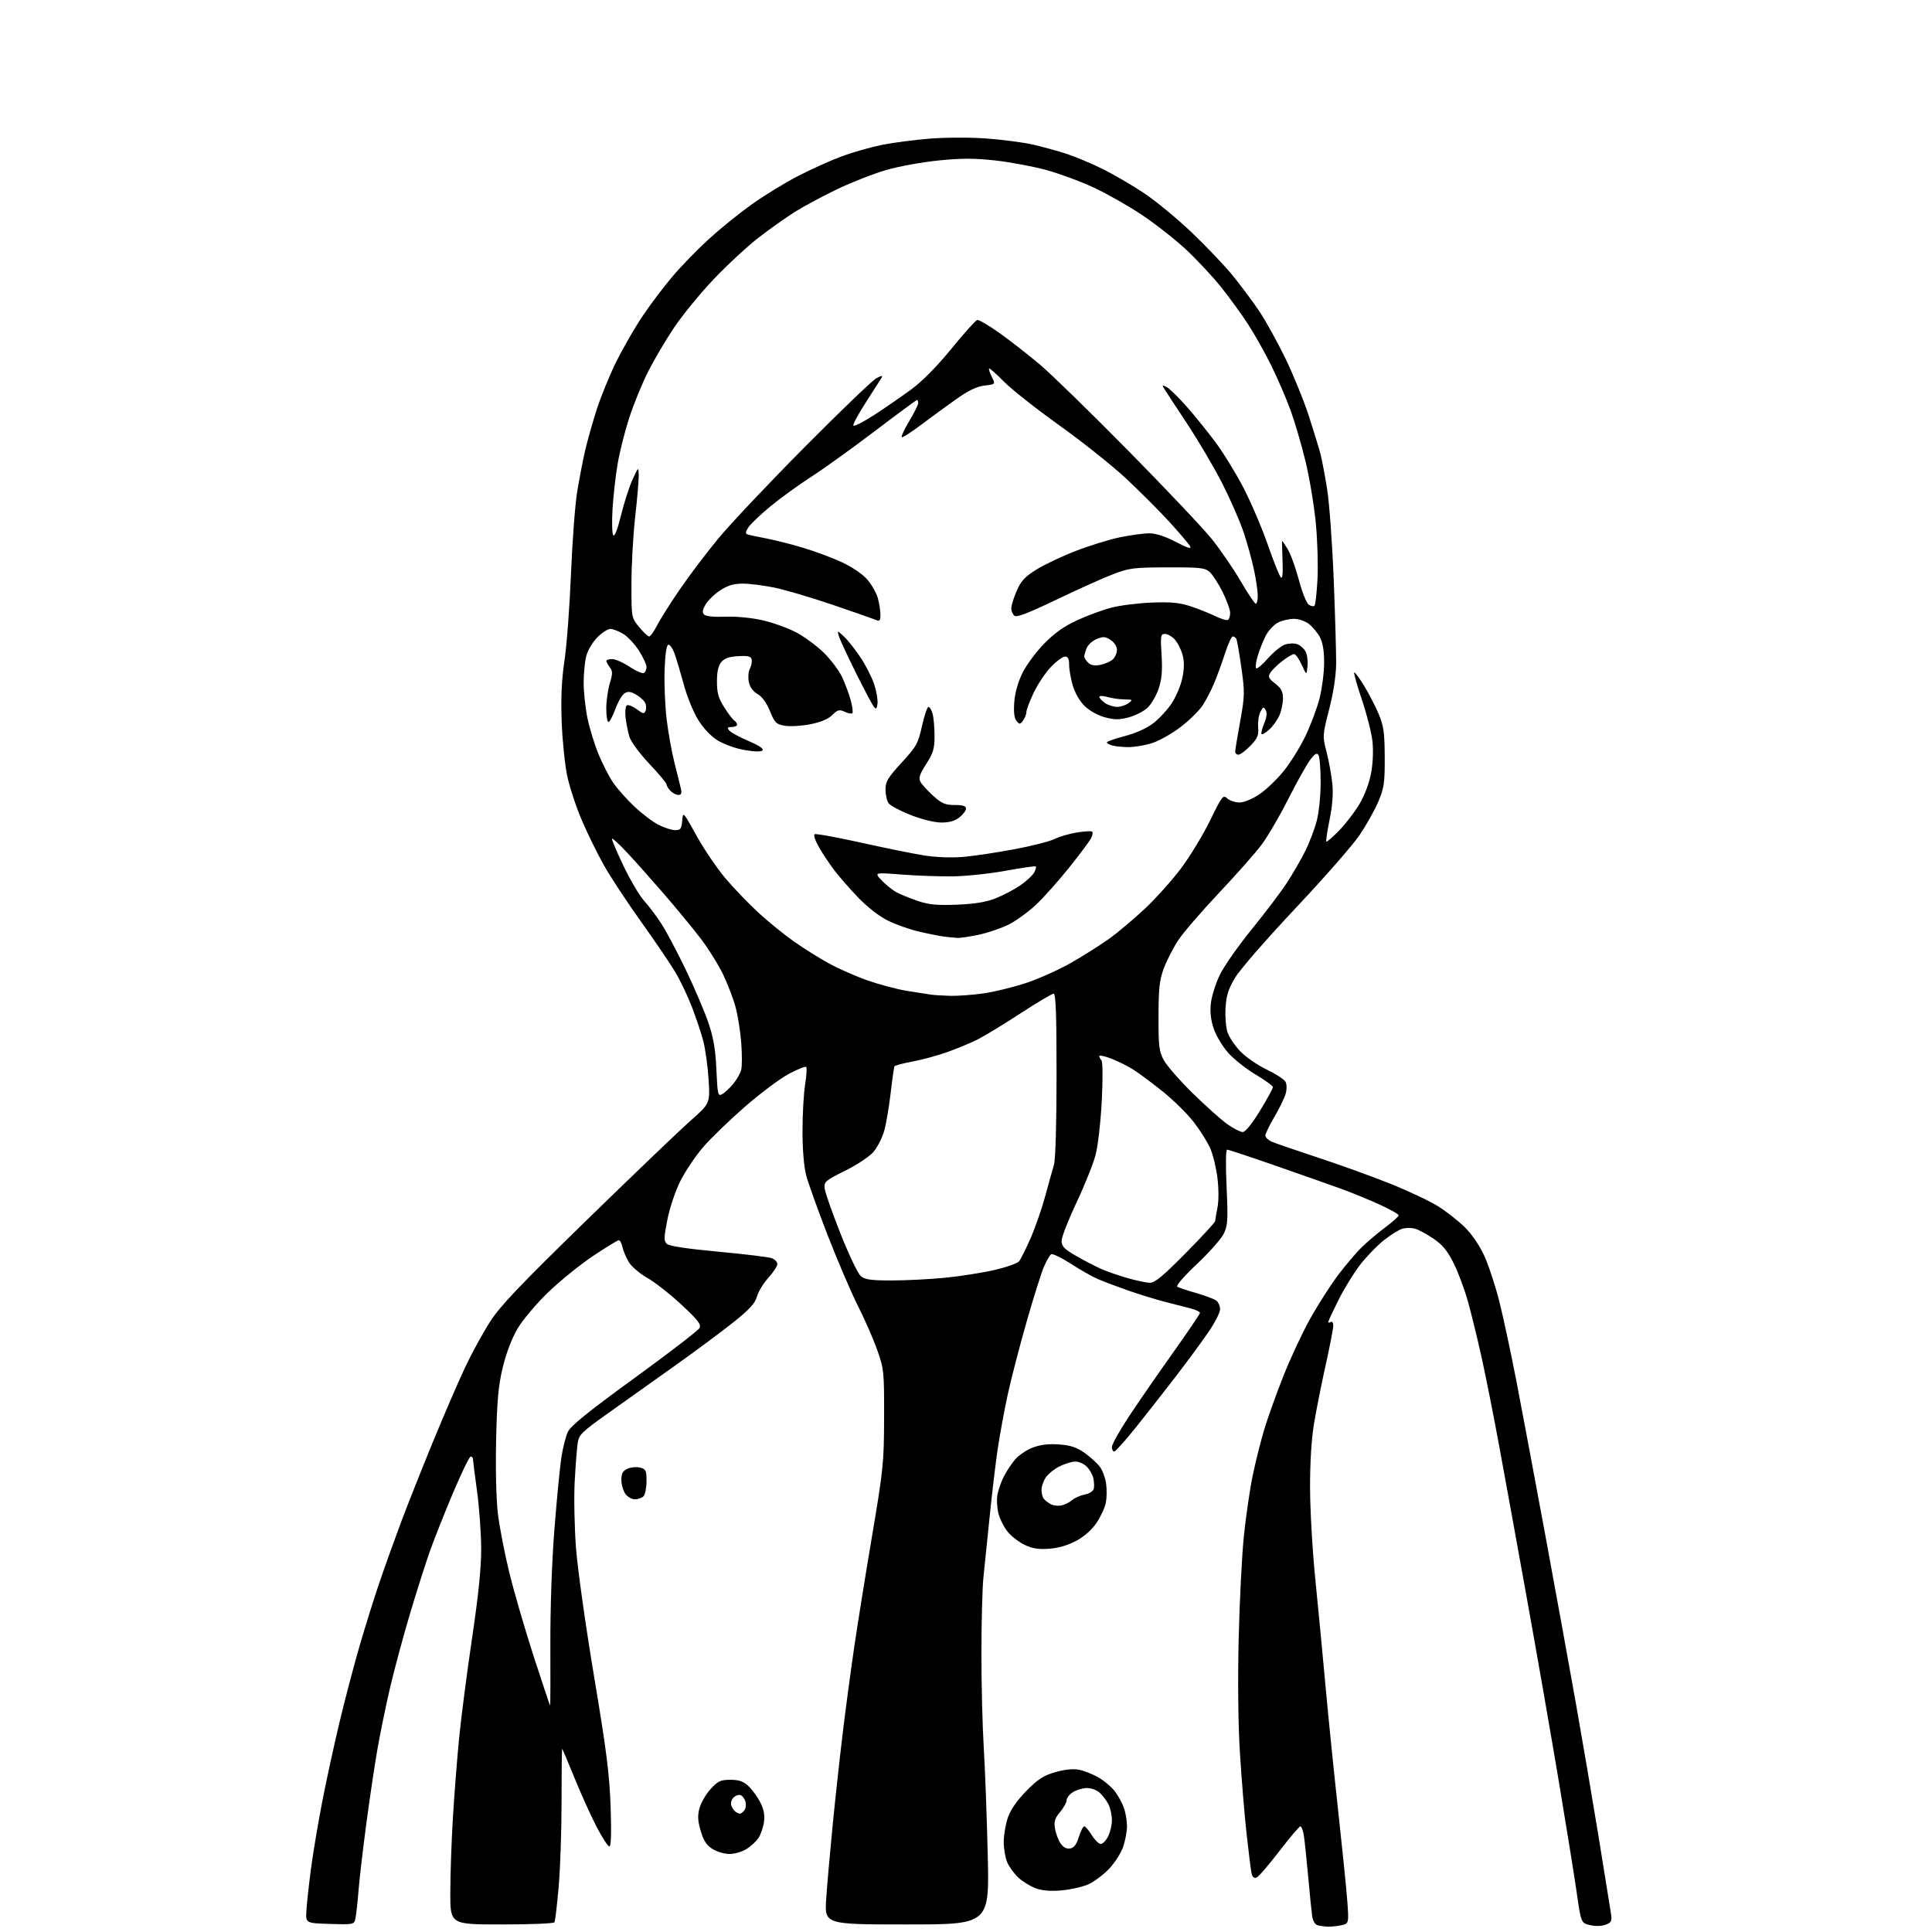 <?xml version="1.0" encoding="UTF-8" standalone="no"?>
<svg 
  version="1.1" 
  xmlns="http://www.w3.org/2000/svg" 
  xmlns:xlink="http://www.w3.org/1999/xlink" 
  xmlns:svg="http://www.w3.org/2000/svg"
  xmlns:rdf="http://www.w3.org/1999/02/22-rdf-syntax-ns#"
  xmlns:cc="http://creativecommons.org/ns#"
  xmlns:dc="http://purl.org/dc/elements/1.1/"
  viewBox="0 0 768 768"
  width="768"
  height="768"
>
<style>svg {background-color: white; }</style>"
<path stroke="none" fill="black" fill-rule="evenodd" d="M527.62,765.88C526.46,765.82 524.73,765.57 523.78,765.32C522.76,765.05 521.88,763.58 521.60,761.68C521.35,759.93 520.64,752.88 520.02,746.00C519.40,739.12 518.63,731.81 518.32,729.75C518.00,727.69 517.38,726.00 516.93,726.00C516.48,726.00 512.70,730.46 508.52,735.91C504.35,741.36 500.27,746.06 499.47,746.37C498.54,746.73 497.84,746.14 497.52,744.71C497.25,743.50 496.36,736.42 495.54,729.00C494.72,721.58 493.53,707.17 492.90,697.00C492.19,685.59 491.99,668.15 492.39,651.50C492.74,636.65 493.67,618.20 494.47,610.50C495.26,602.80 496.84,592.00 497.98,586.50C499.12,581.00 501.21,572.67 502.63,568.00C504.05,563.33 507.44,553.88 510.16,547.00C512.88,540.12 517.60,530.00 520.65,524.50C523.70,519.00 528.67,511.20 531.69,507.16C534.71,503.12 539.05,498.00 541.34,495.77C543.63,493.54 547.86,489.97 550.75,487.83C553.64,485.69 556.00,483.56 556.00,483.11C556.00,482.65 552.51,480.69 548.25,478.76C543.99,476.82 537.12,474.01 533.00,472.52C528.88,471.03 517.22,466.93 507.11,463.40C497.00,459.88 488.31,457.00 487.81,457.00C487.27,457.00 487.18,463.06 487.59,471.81C488.19,484.80 488.06,487.06 486.51,490.33C485.54,492.37 480.74,497.82 475.83,502.44C470.67,507.30 467.37,511.11 467.99,511.50C468.59,511.86 472.02,513.01 475.63,514.04C479.24,515.07 482.82,516.44 483.60,517.08C484.37,517.72 485.00,519.26 485.00,520.51C485.00,521.75 482.89,525.85 480.31,529.62C477.73,533.38 471.81,541.42 467.15,547.48C462.49,553.54 455.33,562.66 451.25,567.75C447.17,572.84 443.42,577.00 442.92,577.00C442.41,577.00 442.00,576.17 442.00,575.15C442.00,574.14 445.10,568.63 448.88,562.90C452.66,557.18 460.54,545.79 466.38,537.59C472.22,529.39 477.00,522.32 477.00,521.88C477.00,521.44 475.31,520.64 473.25,520.10C471.19,519.56 466.57,518.38 463.00,517.47C459.43,516.56 452.90,514.56 448.50,513.01C444.10,511.46 438.70,509.43 436.50,508.48C434.30,507.54 429.43,504.79 425.69,502.36C421.94,499.94 418.42,498.24 417.85,498.59C417.29,498.94 415.99,501.19 414.96,503.60C413.92,506.01 410.86,515.75 408.14,525.24C405.42,534.73 402.06,547.67 400.67,554.00C399.28,560.33 397.45,570.23 396.60,576.00C395.75,581.77 394.30,593.92 393.39,603.00C392.47,612.08 391.37,622.88 390.93,627.00C390.50,631.12 390.14,644.62 390.13,657.00C390.12,669.38 390.54,686.25 391.05,694.50C391.56,702.75 392.28,721.99 392.64,737.25C393.30,765.00 393.30,765.00 360.52,765.00C327.74,765.00 327.74,765.00 328.43,754.75C328.81,749.11 329.99,735.73 331.05,725.00C332.11,714.27 333.91,697.85 335.05,688.50C336.18,679.15 338.20,664.08 339.53,655.00C340.85,645.92 344.07,625.90 346.67,610.50C351.13,584.08 351.40,581.43 351.44,563.50C351.49,545.26 351.38,544.19 348.73,536.70C347.22,532.41 343.77,524.53 341.08,519.20C338.39,513.86 332.97,501.22 329.04,491.11C325.11,480.99 321.25,470.21 320.45,467.15C319.57,463.76 319.00,456.86 319.01,449.54C319.01,442.92 319.48,434.63 320.05,431.13C320.62,427.62 320.81,424.47 320.47,424.14C320.13,423.80 317.01,425.05 313.53,426.91C310.05,428.77 302.18,434.66 296.05,440.00C289.92,445.34 282.44,452.59 279.43,456.10C276.42,459.62 272.37,465.66 270.44,469.51C268.47,473.45 266.21,480.16 265.30,484.81C263.89,491.95 263.86,493.28 265.08,494.45C266.01,495.34 273.01,496.40 285.50,497.56C295.95,498.53 305.51,499.69 306.75,500.14C307.99,500.58 309.00,501.64 309.00,502.47C309.00,503.31 307.40,505.77 305.44,507.94C303.47,510.11 301.43,513.47 300.90,515.40C300.16,518.08 297.97,520.48 291.71,525.49C287.20,529.11 276.75,536.87 268.50,542.74C260.25,548.61 248.25,557.14 241.84,561.70C231.10,569.33 230.13,570.29 229.62,573.75C229.32,575.81 228.79,582.67 228.45,589.00C228.11,595.33 228.35,607.20 228.97,615.39C229.59,623.57 232.82,646.52 236.15,666.39C241.10,695.99 242.29,705.34 242.73,718.25C243.08,728.64 242.92,734.00 242.24,734.00C241.68,734.00 239.41,730.51 237.19,726.25C234.98,721.99 231.05,713.33 228.47,707.00C225.89,700.67 223.65,695.36 223.49,695.19C223.33,695.01 223.22,704.24 223.23,715.69C223.24,727.13 222.73,742.53 222.09,749.91C221.45,757.28 220.69,763.69 220.40,764.16C220.12,764.62 210.68,765.00 199.44,765.00C179.00,765.00 179.00,765.00 179.00,752.46C179.00,745.57 179.46,732.18 180.03,722.71C180.59,713.25 181.73,698.75 182.55,690.50C183.37,682.25 185.68,664.48 187.68,651.00C190.22,633.92 191.30,623.17 191.28,615.50C191.25,609.45 190.51,599.19 189.62,592.70C188.73,586.21 188.00,580.47 188.00,579.95C188.00,579.43 187.59,579.00 187.09,579.00C186.59,579.00 183.42,585.55 180.04,593.56C176.67,601.56 172.52,612.02 170.82,616.81C169.13,621.59 165.55,632.86 162.87,641.86C160.20,650.86 156.68,663.91 155.06,670.86C153.44,677.81 151.21,688.67 150.09,695.00C148.97,701.33 146.96,714.83 145.61,725.00C144.26,735.17 142.87,747.10 142.52,751.50C142.17,755.90 141.64,760.75 141.35,762.29C140.83,765.07 140.83,765.07 131.16,764.79C121.50,764.50 121.50,764.50 121.80,759.50C121.96,756.75 122.77,749.33 123.60,743.00C124.43,736.67 126.47,724.52 128.13,716.00C129.79,707.48 132.89,693.24 135.02,684.37C137.14,675.50 140.70,662.00 142.91,654.37C145.12,646.74 148.70,635.33 150.85,629.00C153.01,622.67 156.88,611.88 159.46,605.00C162.04,598.12 167.72,583.80 172.09,573.17C176.46,562.54 182.20,549.24 184.85,543.62C187.50,538.00 191.97,529.82 194.78,525.45C198.88,519.07 206.47,511.09 233.24,485.00C251.58,467.12 270.12,449.37 274.44,445.55C282.28,438.61 282.28,438.61 281.67,429.05C281.34,423.80 280.38,416.91 279.55,413.75C278.71,410.59 276.68,404.52 275.03,400.25C273.39,395.99 270.44,389.80 268.48,386.50C266.53,383.20 260.42,374.20 254.91,366.50C249.39,358.80 242.73,348.68 240.09,344.00C237.45,339.32 233.47,331.20 231.23,325.95C228.99,320.70 226.41,312.82 225.48,308.45C224.55,304.08 223.56,294.43 223.28,287.00C222.92,277.36 223.24,270.36 224.40,262.50C225.30,256.45 226.46,240.93 226.98,228.00C227.51,215.07 228.62,200.40 229.45,195.39C230.28,190.39 231.67,183.19 232.53,179.39C233.39,175.60 235.46,168.22 237.13,163.00C238.81,157.78 242.34,149.11 244.99,143.75C247.65,138.39 252.37,130.19 255.50,125.55C258.62,120.90 264.01,113.78 267.47,109.73C270.92,105.67 277.30,99.12 281.63,95.16C285.96,91.19 293.55,85.04 298.50,81.48C303.45,77.92 311.83,72.77 317.12,70.03C322.41,67.29 330.29,63.74 334.62,62.14C338.96,60.54 346.10,58.50 350.50,57.61C354.90,56.72 363.53,55.59 369.68,55.10C376.05,54.60 385.81,54.58 392.38,55.07C398.72,55.55 406.96,56.63 410.70,57.49C414.44,58.35 420.43,60.00 424.00,61.16C427.57,62.33 434.10,65.07 438.50,67.26C442.90,69.45 450.29,73.78 454.92,76.87C459.54,79.97 468.03,86.98 473.77,92.45C479.50,97.92 486.79,105.57 489.95,109.45C493.12,113.33 497.84,119.65 500.44,123.50C503.04,127.35 507.78,135.90 510.98,142.50C514.17,149.10 518.38,159.45 520.34,165.50C522.29,171.55 524.37,178.36 524.95,180.63C525.54,182.90 526.72,189.20 527.58,194.63C528.44,200.06 529.61,216.20 530.18,230.50C530.74,244.80 531.18,259.84 531.14,263.91C531.10,268.48 530.04,275.39 528.38,281.90C525.70,292.36 525.69,292.53 527.34,298.98C528.26,302.57 529.28,308.20 529.62,311.50C530.03,315.47 529.66,320.32 528.53,325.84C527.60,330.42 527.01,334.34 527.23,334.56C527.44,334.78 529.70,332.83 532.25,330.23C534.80,327.63 538.43,322.91 540.33,319.75C542.40,316.29 544.27,311.38 545.01,307.44C545.75,303.51 545.98,298.42 545.57,294.70C545.19,291.29 543.31,283.84 541.38,278.15C539.45,272.46 538.07,267.59 538.33,267.34C538.58,267.09 540.37,269.50 542.31,272.69C544.25,275.89 546.86,280.98 548.12,284.00C550.03,288.60 550.41,291.38 550.45,301.00C550.49,311.15 550.20,313.21 547.95,318.55C546.54,321.88 543.21,327.86 540.53,331.85C537.86,335.83 526.41,348.92 515.09,360.93C503.76,372.95 492.94,385.37 491.04,388.54C488.31,393.07 487.49,395.63 487.18,400.55C486.96,403.99 487.30,408.39 487.95,410.34C488.59,412.28 490.91,415.72 493.09,417.98C495.28,420.23 500.00,423.48 503.58,425.19C507.16,426.90 510.50,429.07 511.01,430.02C511.56,431.04 511.57,433.00 511.06,434.80C510.58,436.48 508.57,440.61 506.59,443.98C504.62,447.35 503.00,450.69 503.00,451.39C503.00,452.10 504.11,453.18 505.47,453.80C506.82,454.42 515.04,457.25 523.72,460.10C532.40,462.94 545.43,467.65 552.67,470.55C559.91,473.46 568.46,477.49 571.67,479.52C574.88,481.54 579.60,485.24 582.16,487.72C584.99,490.47 588.05,494.93 589.97,499.08C591.70,502.83 594.41,511.04 596.00,517.32C597.58,523.60 600.69,538.14 602.91,549.62C605.12,561.10 610.30,588.73 614.42,611.00C618.53,633.27 623.93,662.98 626.42,677.00C628.91,691.02 632.93,714.65 635.36,729.50C637.78,744.35 640.02,758.21 640.33,760.30C640.83,763.71 640.63,764.19 638.24,765.10C636.65,765.70 634.18,765.77 632.05,765.26C628.50,764.43 628.50,764.43 626.71,751.96C625.72,745.11 622.46,724.88 619.46,707.00C616.46,689.12 610.89,657.17 607.07,636.00C603.25,614.83 598.31,587.60 596.08,575.50C593.86,563.40 590.69,547.42 589.05,540.00C587.41,532.58 584.94,522.45 583.57,517.50C582.19,512.55 579.59,505.57 577.78,502.00C575.27,497.04 573.33,494.72 569.61,492.24C566.92,490.44 563.67,488.70 562.36,488.38C561.06,488.05 558.92,488.05 557.60,488.39C556.27,488.72 552.95,490.77 550.20,492.94C547.45,495.11 543.14,499.57 540.61,502.85C538.09,506.13 534.22,512.44 532.01,516.86C529.81,521.28 528.00,525.17 528.00,525.51C528.00,525.84 528.45,525.84 529.00,525.50C529.55,525.16 530.00,525.81 530.00,526.95C530.00,528.08 528.65,535.06 527.01,542.45C525.37,549.84 523.28,560.30 522.38,565.70C521.32,572.03 520.75,581.17 520.77,591.50C520.79,600.30 521.73,616.73 522.88,628.00C524.02,639.27 525.85,658.40 526.94,670.50C528.04,682.60 530.27,704.65 531.91,719.50C533.54,734.35 535.19,750.60 535.56,755.60C536.23,764.70 536.23,764.70 532.99,765.35C531.21,765.71 528.79,765.95 527.62,765.88zM421.97,751.46C417.55,751.85 414.27,751.57 411.64,750.59C409.51,749.80 406.42,747.89 404.76,746.33C403.11,744.77 401.13,742.05 400.38,740.28C399.62,738.51 399.00,734.88 399.00,732.21C399.00,729.54 399.73,725.20 400.63,722.57C401.71,719.41 404.19,715.81 407.95,711.97C412.53,707.29 414.75,705.84 419.40,704.49C423.08,703.42 426.50,703.05 428.83,703.48C430.85,703.85 434.40,705.25 436.72,706.60C439.03,707.94 442.01,710.50 443.33,712.27C444.65,714.05 446.24,717.03 446.86,718.90C447.49,720.77 448.00,723.95 448.00,725.97C448.00,727.99 447.31,731.68 446.46,734.16C445.61,736.65 443.07,740.61 440.80,742.97C438.54,745.32 434.83,748.07 432.56,749.08C430.29,750.08 425.53,751.15 421.97,751.46zM290.00,736.99C288.07,736.99 285.06,736.12 283.30,735.04C280.90,733.58 279.72,731.80 278.56,727.88C277.35,723.83 277.24,721.81 278.07,718.76C278.65,716.60 280.63,713.19 282.48,711.17C285.40,707.99 286.44,707.50 290.34,707.50C293.76,707.50 295.48,708.10 297.52,710.00C298.99,711.38 301.10,714.27 302.21,716.42C303.62,719.18 304.06,721.50 303.70,724.21C303.41,726.34 302.44,729.21 301.54,730.59C300.63,731.97 298.45,733.97 296.70,735.04C294.94,736.12 291.93,736.99 290.00,736.99zM425.31,734.81C426.90,734.59 427.87,733.33 428.84,730.25C429.58,727.91 430.56,726.00 431.01,726.00C431.47,726.00 432.81,727.58 434.00,729.50C435.19,731.42 436.79,733.00 437.56,733.00C438.32,733.00 439.64,731.67 440.47,730.05C441.31,728.43 442.00,725.48 442.00,723.50C442.00,721.52 441.37,718.68 440.60,717.20C439.83,715.71 438.26,713.64 437.11,712.60C435.93,711.53 433.65,710.73 431.93,710.78C430.23,710.83 427.76,711.59 426.42,712.46C425.09,713.33 424.00,714.76 424.00,715.63C424.00,716.50 422.83,718.60 421.40,720.30C419.34,722.76 418.92,724.09 419.36,726.80C419.66,728.68 420.63,731.32 421.52,732.67C422.58,734.28 423.87,735.02 425.31,734.81zM294.13,720.98C294.47,720.99 295.24,720.41 295.84,719.70C296.43,718.98 296.67,717.44 296.36,716.27C296.05,715.10 295.19,713.90 294.43,713.61C293.68,713.32 292.39,713.75 291.57,714.57C290.74,715.40 290.36,716.81 290.72,717.78C291.07,718.73 291.84,719.83 292.43,720.23C293.02,720.64 293.78,720.98 294.13,720.98zM218.69,678.00C218.79,678.00 218.83,667.09 218.78,653.75C218.73,639.26 219.37,620.85 220.38,608.00C221.31,596.17 222.55,583.35 223.13,579.50C223.71,575.65 224.88,571.03 225.72,569.22C226.86,566.79 233.69,561.27 252.16,547.84C265.86,537.89 277.50,528.93 278.03,527.95C278.82,526.47 277.58,524.86 270.83,518.58C266.35,514.42 260.26,509.64 257.31,507.98C254.36,506.31 251.07,503.52 250.00,501.76C248.94,500.01 247.79,497.33 247.45,495.79C247.12,494.26 246.46,493.00 245.99,493.00C245.52,493.00 240.94,495.80 235.82,499.22C230.69,502.64 222.67,509.13 217.98,513.64C213.25,518.20 207.83,524.60 205.78,528.06C203.51,531.91 201.26,537.77 199.89,543.39C198.12,550.68 197.59,556.43 197.22,572.21C196.96,583.83 197.24,595.90 197.91,601.62C198.54,606.96 200.62,617.67 202.53,625.42C204.44,633.16 208.81,648.16 212.25,658.75C215.69,669.33 218.58,677.99 218.69,678.00zM417.18,615.64C412.98,615.97 410.45,615.59 407.46,614.18C405.24,613.14 402.21,610.85 400.73,609.10C399.26,607.34 397.55,604.06 396.94,601.80C396.34,599.53 396.14,596.09 396.50,594.14C396.87,592.19 398.01,588.94 399.04,586.93C400.06,584.92 402.06,581.89 403.48,580.21C404.90,578.52 408.05,576.38 410.49,575.45C413.56,574.28 416.80,573.89 420.97,574.19C425.59,574.53 427.98,575.32 431.16,577.56C433.44,579.18 436.17,581.66 437.23,583.09C438.28,584.51 439.39,587.52 439.70,589.77C440.00,592.03 439.96,595.41 439.60,597.29C439.25,599.17 437.63,602.73 436.00,605.19C434.12,608.02 431.17,610.68 427.95,612.43C424.68,614.21 420.83,615.36 417.18,615.64zM422.00,598.42C423.38,598.10 425.27,597.15 426.21,596.30C427.15,595.46 429.40,594.46 431.20,594.09C433.22,593.68 434.62,592.73 434.83,591.63C435.02,590.65 434.90,588.74 434.56,587.40C434.23,586.05 433.06,584.06 431.97,582.97C430.89,581.89 428.86,581.00 427.46,581.00C426.06,581.00 423.21,581.87 421.11,582.94C419.02,584.01 416.56,586.02 415.65,587.41C414.74,588.79 414.01,590.96 414.02,592.21C414.02,593.47 414.36,594.99 414.77,595.59C415.17,596.18 416.40,597.19 417.50,597.83C418.60,598.47 420.62,598.73 422.00,598.42zM252.36,596.00C251.12,596.00 249.41,595.00 248.56,593.78C247.70,592.56 247.00,590.07 247.00,588.26C247.00,585.73 247.57,584.70 249.43,583.85C250.76,583.24 253.01,583.04 254.43,583.39C256.74,583.97 257.00,584.52 257.00,588.82C257.00,591.45 256.46,594.14 255.80,594.80C255.14,595.46 253.59,596.00 252.36,596.00zM457.05,509.93C459.03,509.98 462.24,507.34 471.30,498.16C477.74,491.64 483.02,485.91 483.04,485.41C483.07,484.91 483.48,482.48 483.97,480.00C484.49,477.36 484.48,472.47 483.94,468.18C483.44,464.15 482.15,458.86 481.07,456.42C479.99,453.98 477.06,449.33 474.56,446.08C472.07,442.84 466.55,437.39 462.31,433.97C458.06,430.56 452.77,426.61 450.55,425.20C448.32,423.79 444.36,421.82 441.75,420.82C439.14,419.82 437.00,419.37 437.00,419.80C437.00,420.24 437.39,421.03 437.87,421.55C438.36,422.08 438.41,429.10 437.98,437.50C437.56,445.75 436.46,455.43 435.53,459.00C434.61,462.57 431.18,471.14 427.92,478.04C424.67,484.94 422.00,491.78 422.00,493.24C422.00,495.43 423.02,496.50 427.75,499.23C430.91,501.06 435.39,503.38 437.69,504.40C440.00,505.42 444.72,507.06 448.19,508.05C451.66,509.05 455.65,509.89 457.05,509.93zM354.44,509.00C360.06,509.00 369.57,508.52 375.58,507.94C381.58,507.35 390.41,505.97 395.18,504.87C399.96,503.77 404.41,502.21 405.08,501.40C405.75,500.59 407.82,496.46 409.67,492.22C411.53,487.97 414.15,480.45 415.49,475.50C416.83,470.55 418.40,464.93 418.97,463.01C419.58,460.92 420.00,446.54 420.00,427.26C420.00,403.24 419.70,395.00 418.83,395.00C418.18,395.00 412.22,398.55 405.58,402.88C398.93,407.22 391.25,411.89 388.50,413.26C385.75,414.63 380.35,416.87 376.50,418.24C372.65,419.61 366.46,421.29 362.74,421.98C359.02,422.67 355.80,423.52 355.58,423.87C355.37,424.21 354.68,429.00 354.05,434.50C353.41,440.00 352.26,446.75 351.49,449.50C350.71,452.25 348.82,455.99 347.29,457.82C345.71,459.70 340.83,462.96 336.00,465.36C328.07,469.31 327.52,469.78 327.81,472.43C327.98,473.99 330.81,482.07 334.11,490.38C337.40,498.70 341.03,506.29 342.16,507.25C343.83,508.67 346.16,509.00 354.44,509.00zM494.00,450.00C495.05,450.00 497.65,446.80 500.85,441.56C503.68,436.93 506.00,432.70 506.00,432.18C506.00,431.66 502.89,429.38 499.10,427.13C495.30,424.87 490.37,420.96 488.15,418.43C485.93,415.91 483.35,411.57 482.43,408.79C481.29,405.35 480.94,402.14 481.35,398.73C481.67,395.98 483.25,390.98 484.85,387.62C486.45,384.25 492.15,376.10 497.51,369.50C502.88,362.90 509.18,354.57 511.51,351.00C513.84,347.43 517.12,341.76 518.80,338.42C520.48,335.08 522.56,329.61 523.43,326.28C524.32,322.83 524.99,316.17 524.98,310.86C524.98,305.71 524.58,300.89 524.11,300.15C523.46,299.12 522.66,299.59 520.75,302.15C519.38,303.99 515.45,311.02 512.03,317.77C508.62,324.52 503.84,332.68 501.41,335.91C498.98,339.14 491.33,347.79 484.39,355.14C477.46,362.49 470.20,370.93 468.26,373.91C466.33,376.88 463.80,381.83 462.64,384.91C460.91,389.55 460.55,392.79 460.53,404.00C460.50,416.00 460.74,417.94 462.68,421.50C463.87,423.70 469.05,429.61 474.18,434.64C479.30,439.66 485.48,445.17 487.90,446.89C490.32,448.60 493.06,450.00 494.00,450.00zM287.02,434.99C287.99,434.47 289.96,432.65 291.39,430.95C292.83,429.24 294.29,426.70 294.64,425.30C294.99,423.90 295.00,419.09 294.66,414.63C294.32,410.16 293.32,403.80 292.44,400.50C291.57,397.20 289.32,391.30 287.46,387.39C285.59,383.49 281.51,376.96 278.38,372.89C275.26,368.83 268.83,361.02 264.10,355.55C259.37,350.08 252.85,342.75 249.61,339.27C246.37,335.79 243.53,333.14 243.29,333.38C243.06,333.61 245.10,338.46 247.82,344.15C250.55,349.84 254.23,356.07 255.98,358.00C257.74,359.93 260.80,363.97 262.77,366.98C264.74,369.99 269.17,378.32 272.61,385.48C276.05,392.64 280.08,402.10 281.58,406.50C283.64,412.55 284.41,417.11 284.78,425.22C285.22,435.07 285.40,435.86 287.02,434.99zM377.68,395.86C380.53,395.94 386.38,395.52 390.68,394.93C394.98,394.34 402.68,392.47 407.78,390.79C412.88,389.11 420.98,385.48 425.78,382.73C430.58,379.98 437.33,375.72 440.79,373.25C444.25,370.78 450.68,365.38 455.08,361.24C459.48,357.11 465.98,349.86 469.52,345.13C473.06,340.41 478.24,331.87 481.03,326.16C485.80,316.36 486.19,315.86 487.87,317.39C488.85,318.27 491.03,319.00 492.72,319.00C494.51,319.00 497.78,317.65 500.61,315.75C503.27,313.96 507.63,309.80 510.29,306.50C512.96,303.20 516.87,296.90 518.98,292.50C521.08,288.10 523.60,281.35 524.57,277.50C525.54,273.65 526.35,267.35 526.36,263.50C526.38,258.84 525.83,255.44 524.71,253.34C523.79,251.60 521.85,249.24 520.39,248.09C518.87,246.90 516.26,246.00 514.32,246.00C512.44,246.00 509.58,246.68 507.96,247.52C506.34,248.36 504.17,250.72 503.12,252.77C502.08,254.82 500.65,258.42 499.95,260.76C499.25,263.10 498.97,265.30 499.33,265.66C499.68,266.02 501.78,264.26 503.99,261.75C506.19,259.25 509.24,256.76 510.75,256.24C512.27,255.71 514.49,255.64 515.69,256.08C516.89,256.52 518.37,257.83 518.99,258.99C519.61,260.14 519.95,262.75 519.75,264.79C519.39,268.50 519.39,268.50 517.45,264.26C516.38,261.93 515.01,260.02 514.41,260.01C513.81,260.00 511.72,261.24 509.76,262.75C507.80,264.26 505.66,266.35 505.00,267.40C503.97,269.03 504.23,269.63 506.90,271.72C509.30,273.60 510.00,274.92 510.00,277.60C510.00,279.51 509.38,282.51 508.63,284.28C507.87,286.05 506.08,288.59 504.63,289.92C503.19,291.25 501.78,292.11 501.49,291.82C501.21,291.54 501.67,289.65 502.52,287.62C503.53,285.20 503.75,283.37 503.15,282.30C502.35,280.88 502.10,280.95 501.05,282.91C500.39,284.13 499.98,286.90 500.14,289.05C500.38,292.35 499.89,293.52 497.02,296.48C495.14,298.42 493.02,300.00 492.30,300.00C491.59,300.00 491.01,299.44 491.02,298.75C491.02,298.06 491.91,292.65 492.99,286.73C494.82,276.64 494.85,275.30 493.46,265.36C492.64,259.53 491.72,254.36 491.43,253.88C491.13,253.40 490.50,253.00 490.02,253.00C489.55,253.00 488.17,256.04 486.96,259.75C485.75,263.46 483.82,268.75 482.68,271.50C481.54,274.25 479.47,278.25 478.08,280.38C476.69,282.52 472.66,286.46 469.12,289.14C465.58,291.82 460.42,294.69 457.66,295.51C454.90,296.33 450.81,296.99 448.57,296.99C446.33,296.98 443.49,296.70 442.25,296.37C441.01,296.04 440.00,295.47 440.00,295.10C440.00,294.74 443.17,293.63 447.04,292.63C451.29,291.53 455.76,289.55 458.29,287.62C460.61,285.87 463.93,282.31 465.68,279.71C467.43,277.11 469.37,272.54 469.99,269.56C470.78,265.72 470.81,263.01 470.07,260.27C469.50,258.15 468.11,255.42 466.98,254.21C465.85,252.99 464.09,252.00 463.07,252.00C461.38,252.00 461.27,252.70 461.74,260.35C462.13,266.58 461.84,269.96 460.60,273.68C459.69,276.43 457.72,279.85 456.22,281.28C454.73,282.71 451.36,284.45 448.75,285.15C444.92,286.17 443.08,286.17 439.25,285.15C436.54,284.43 433.09,282.53 431.22,280.72C429.28,278.84 427.35,275.54 426.47,272.60C425.66,269.87 425.00,266.14 425.00,264.32C425.00,261.90 424.55,261.00 423.35,261.00C422.44,261.00 419.90,262.88 417.72,265.17C415.54,267.47 412.46,272.08 410.88,275.42C409.30,278.77 408.00,282.20 408.00,283.06C408.00,283.92 407.41,285.42 406.70,286.40C405.51,288.02 405.27,288.04 404.08,286.59C403.19,285.53 402.90,283.08 403.18,279.17C403.45,275.50 404.65,271.19 406.42,267.57C407.98,264.40 411.86,259.13 415.05,255.87C419.14,251.69 423.01,248.94 428.18,246.56C432.20,244.70 438.35,242.44 441.84,241.54C445.33,240.64 452.57,239.73 457.93,239.53C465.41,239.24 468.94,239.58 473.15,240.97C476.17,241.96 480.58,243.72 482.95,244.86C485.33,246.01 487.66,246.71 488.14,246.42C488.61,246.12 489.00,244.86 489.00,243.60C489.00,242.35 487.65,238.62 486.00,235.31C484.35,232.01 482.05,228.45 480.89,227.40C479.02,225.71 477.17,225.50 464.15,225.54C450.72,225.57 448.91,225.79 442.48,228.25C438.61,229.72 428.49,234.28 419.98,238.36C408.86,243.70 404.15,245.51 403.25,244.78C402.56,244.21 402.00,242.88 402.00,241.81C402.00,240.74 402.96,237.65 404.12,234.94C405.82,230.98 407.37,229.30 411.87,226.48C414.97,224.54 422.00,221.20 427.50,219.06C433.00,216.92 440.97,214.45 445.21,213.58C449.45,212.71 454.70,212.00 456.89,212.00C459.46,212.00 463.16,213.20 467.42,215.42C472.07,217.84 473.72,218.36 473.09,217.17C472.59,216.25 468.90,211.90 464.89,207.50C460.88,203.10 453.07,195.29 447.55,190.14C442.02,185.00 430.07,175.48 421.00,169.01C411.93,162.53 402.04,154.72 399.03,151.66C396.03,148.60 393.39,146.28 393.18,146.49C392.97,146.70 393.45,148.20 394.26,149.82C395.73,152.77 395.73,152.77 391.42,153.26C388.40,153.60 385.09,155.17 380.31,158.53C376.56,161.16 370.23,165.79 366.23,168.81C362.24,171.83 358.73,174.06 358.44,173.77C358.15,173.48 359.51,170.60 361.45,167.37C363.40,164.14 365.00,160.94 365.00,160.25C365.00,159.56 364.78,159.00 364.52,159.00C364.26,159.00 356.72,164.56 347.77,171.36C338.82,178.16 327.45,186.33 322.50,189.52C317.55,192.70 310.26,197.98 306.31,201.24C302.35,204.50 298.40,208.27 297.52,209.60C296.28,211.50 296.22,212.13 297.22,212.46C297.92,212.69 301.20,213.39 304.50,214.01C307.80,214.63 314.32,216.28 319.00,217.67C323.68,219.06 330.65,221.65 334.50,223.42C338.60,225.31 342.82,228.16 344.70,230.30C346.45,232.30 348.36,235.65 348.94,237.72C349.52,239.80 349.99,242.79 349.99,244.36C350.00,246.70 349.69,247.08 348.25,246.45C347.29,246.04 339.52,243.32 331.00,240.42C322.48,237.52 312.03,234.44 307.79,233.57C303.55,232.71 297.91,232.00 295.24,232.00C291.71,232.00 289.30,232.71 286.34,234.64C284.10,236.09 281.49,238.60 280.53,240.23C279.23,242.43 279.07,243.47 279.91,244.31C280.61,245.01 283.83,245.33 288.27,245.15C292.51,244.98 298.60,245.55 303.00,246.54C307.12,247.46 313.18,249.63 316.46,251.36C319.74,253.09 324.71,256.75 327.51,259.50C330.30,262.25 333.58,266.63 334.80,269.24C336.01,271.85 337.54,276.00 338.20,278.46C338.86,280.92 339.14,283.19 338.83,283.51C338.51,283.82 337.14,283.56 335.77,282.94C333.63,281.96 332.95,282.14 330.86,284.23C329.26,285.83 326.29,287.08 322.12,287.90C318.64,288.58 314.08,288.85 311.98,288.50C308.53,287.91 307.98,287.37 306.07,282.68C304.72,279.37 302.94,276.92 301.13,275.88C299.30,274.84 298.08,273.13 297.66,271.05C297.31,269.28 297.49,266.95 298.07,265.87C298.65,264.78 298.98,263.15 298.81,262.23C298.55,260.90 297.49,260.62 293.49,260.83C289.91,261.03 288.01,261.68 286.75,263.16C285.53,264.60 285.00,266.94 285.00,270.92C285.00,275.48 285.57,277.52 287.90,281.18C289.50,283.70 291.30,286.07 291.90,286.44C292.51,286.81 293.00,287.54 293.00,288.06C293.00,288.58 292.04,289.00 290.88,289.00C289.17,289.00 288.98,289.27 289.92,290.41C290.56,291.18 294.01,293.05 297.58,294.57C301.71,296.33 303.72,297.68 303.11,298.29C302.51,298.89 299.87,298.84 295.87,298.13C292.36,297.52 287.63,295.80 285.18,294.26C282.46,292.55 279.51,289.40 277.44,286.00C275.60,282.98 273.12,276.90 271.93,272.50C270.73,268.10 269.09,262.57 268.28,260.20C267.46,257.84 266.28,256.07 265.65,256.28C264.92,256.52 264.39,260.26 264.18,266.58C264.01,272.04 264.38,280.77 265.01,286.00C265.63,291.23 267.06,299.10 268.18,303.50C269.30,307.90 270.45,312.51 270.72,313.75C271.08,315.33 270.77,316.00 269.69,316.00C268.84,316.00 267.44,315.29 266.57,314.43C265.71,313.56 265.00,312.42 265.00,311.88C265.00,311.34 261.92,307.64 258.15,303.65C254.31,299.60 250.83,294.89 250.23,292.96C249.65,291.06 248.96,287.59 248.68,285.25C248.41,282.91 248.64,280.72 249.19,280.38C249.74,280.04 251.50,280.74 253.11,281.92C255.75,283.88 256.09,283.92 256.67,282.41C257.03,281.48 256.86,280.00 256.31,279.11C255.76,278.23 254.11,276.82 252.66,276.00C250.66,274.87 249.59,274.77 248.26,275.60C247.29,276.20 245.66,279.02 244.62,281.85C243.59,284.68 242.36,287.00 241.87,287.00C241.39,287.00 241.00,284.60 241.00,281.66C241.00,278.72 241.63,274.24 242.39,271.70C243.56,267.81 243.57,266.80 242.42,265.29C241.67,264.31 241.05,263.16 241.03,262.75C241.01,262.34 242.05,262.00 243.33,262.00C244.61,262.00 247.75,263.38 250.30,265.08C252.86,266.77 255.41,267.87 255.97,267.52C256.54,267.17 257.00,266.10 257.00,265.14C257.00,264.18 255.66,261.28 254.02,258.69C252.38,256.11 249.57,253.10 247.77,252.00C245.97,250.90 243.67,250.01 242.65,250.00C241.63,250.00 239.32,251.48 237.50,253.30C235.69,255.11 233.71,258.37 233.11,260.55C232.51,262.72 232.01,267.56 232.01,271.29C232.00,275.03 232.69,281.40 233.52,285.46C234.36,289.52 236.36,296.01 237.95,299.89C239.55,303.77 242.19,308.86 243.81,311.22C245.43,313.57 249.21,317.81 252.20,320.64C255.20,323.47 259.51,326.73 261.78,327.89C264.06,329.05 267.04,330.00 268.40,330.00C270.54,330.00 270.92,329.49 271.19,326.25C271.50,322.51 271.52,322.53 276.96,332.34C279.96,337.75 285.17,345.40 288.53,349.34C291.89,353.28 297.76,359.37 301.57,362.88C305.38,366.38 311.65,371.48 315.50,374.19C319.35,376.91 325.65,380.86 329.50,382.97C333.35,385.08 340.32,388.15 345.00,389.78C349.68,391.41 356.65,393.26 360.50,393.88C364.35,394.50 368.62,395.17 370.00,395.37C371.38,395.57 374.83,395.79 377.68,395.86zM380.50,372.83C379.40,372.76 377.15,372.54 375.50,372.34C373.85,372.14 369.35,371.26 365.50,370.37C361.65,369.48 355.93,367.47 352.79,365.88C349.44,364.20 344.59,360.41 341.10,356.75C337.81,353.31 333.58,348.48 331.69,346.00C329.81,343.52 327.06,339.40 325.59,336.84C324.11,334.27 323.32,331.92 323.81,331.62C324.31,331.31 332.54,332.80 342.11,334.93C351.67,337.06 363.01,339.36 367.30,340.04C371.98,340.79 378.17,341.03 382.80,340.64C387.03,340.28 396.22,338.91 403.21,337.59C410.20,336.27 417.40,334.44 419.21,333.52C421.02,332.60 424.93,331.45 427.89,330.96C430.86,330.46 433.64,330.28 434.07,330.55C434.51,330.81 434.33,332.04 433.68,333.28C433.03,334.51 429.08,339.79 424.90,345.01C420.72,350.23 414.83,356.82 411.82,359.65C408.80,362.48 403.96,366.00 401.05,367.48C398.14,368.95 392.78,370.79 389.13,371.56C385.48,372.33 381.60,372.91 380.50,372.83zM380.50,359.62C387.59,359.33 392.06,358.59 395.86,357.07C398.81,355.90 403.19,353.59 405.60,351.93C408.00,350.28 410.46,348.00 411.07,346.88C411.67,345.75 411.98,344.65 411.76,344.42C411.53,344.20 406.21,344.96 399.92,346.12C393.64,347.27 384.23,348.28 379.00,348.36C373.77,348.44 364.55,348.12 358.50,347.65C347.50,346.80 347.50,346.80 350.50,349.99C352.15,351.74 354.85,353.89 356.50,354.76C358.15,355.63 361.98,357.17 365.00,358.19C369.33,359.64 372.62,359.94 380.50,359.62zM374.12,326.97C371.44,326.95 366.35,325.69 362.00,323.98C357.88,322.35 353.94,320.26 353.25,319.32C352.56,318.38 352.00,315.94 352.00,313.89C352.00,310.70 352.92,309.15 358.41,303.17C364.33,296.72 364.95,295.60 366.51,288.59C367.44,284.42 368.60,281.00 369.08,281.00C369.57,281.00 370.31,282.24 370.72,283.75C371.14,285.26 371.49,289.21 371.49,292.52C371.50,297.64 371.00,299.32 368.18,303.71C365.56,307.81 365.08,309.28 365.88,310.78C366.44,311.82 368.72,314.32 370.95,316.34C374.35,319.41 375.73,320.00 379.50,320.00C382.73,320.00 384.00,320.40 384.00,321.43C384.00,322.21 382.81,323.79 381.37,324.93C379.54,326.36 377.31,326.99 374.12,326.97zM348.82,279.63C348.56,281.84 348.29,282.07 347.36,280.92C346.74,280.14 343.53,274.10 340.25,267.50C336.96,260.90 333.93,254.38 333.51,253.00C332.75,250.50 332.75,250.50 335.46,253.00C336.95,254.38 339.89,258.08 342.00,261.24C344.11,264.39 346.58,269.22 347.48,271.95C348.39,274.69 349.00,278.15 348.82,279.63zM444.03,281.00C445.45,281.00 447.49,280.34 448.56,279.53C450.39,278.15 450.29,278.06 446.99,278.03C445.06,278.01 442.03,277.58 440.24,277.07C438.44,276.55 437.00,276.53 437.00,277.01C437.00,277.49 438.00,278.59 439.22,279.44C440.44,280.30 442.61,281.00 444.03,281.00zM437.29,264.33C439.05,264.00 441.29,263.04 442.25,262.21C443.21,261.37 444.00,259.65 444.00,258.37C444.00,256.99 442.98,255.38 441.49,254.40C439.36,253.00 438.53,252.95 435.91,254.04C434.22,254.74 432.42,256.40 431.92,257.72C431.41,259.05 431.00,260.52 431.00,260.99C431.00,261.47 431.69,262.55 432.54,263.40C433.60,264.45 435.08,264.75 437.29,264.33zM258.05,253.00C258.55,253.00 259.93,251.09 261.11,248.75C262.30,246.41 266.34,240.00 270.09,234.50C273.84,229.00 280.82,219.78 285.60,214.00C290.37,208.22 305.81,191.89 319.89,177.70C333.98,163.50 346.79,151.21 348.36,150.36C350.52,149.21 351.03,149.16 350.44,150.17C350.01,150.90 347.23,155.25 344.27,159.83C341.31,164.41 339.03,168.60 339.21,169.14C339.40,169.69 343.13,167.80 347.52,164.95C351.91,162.10 358.58,157.49 362.36,154.71C366.67,151.53 372.56,145.55 378.24,138.58C383.20,132.48 387.81,127.37 388.47,127.21C389.13,127.05 393.23,129.46 397.59,132.58C401.94,135.69 409.14,141.33 413.59,145.10C418.04,148.87 433.79,164.23 448.59,179.25C463.39,194.26 478.30,210.03 481.72,214.29C485.14,218.56 490.30,226.08 493.18,231.02C496.06,235.96 498.77,240.00 499.21,240.00C499.64,240.00 499.99,238.54 499.98,236.75C499.97,234.96 499.30,230.35 498.48,226.51C497.67,222.66 495.82,215.98 494.38,211.65C492.94,207.32 489.16,198.65 485.98,192.39C482.81,186.12 476.41,175.26 471.78,168.25C467.14,161.24 462.99,154.89 462.56,154.15C461.92,153.07 462.16,153.02 463.82,153.90C464.95,154.51 468.47,157.94 471.65,161.54C474.82,165.13 480.01,171.54 483.17,175.79C486.33,180.03 491.36,188.22 494.35,194.00C497.34,199.78 501.66,209.90 503.95,216.50C506.24,223.10 508.58,228.95 509.13,229.50C509.82,230.18 510.04,227.99 509.83,222.75C509.65,218.48 509.58,215.00 509.67,215.00C509.76,215.00 510.77,216.50 511.90,218.34C513.04,220.18 515.02,225.67 516.32,230.53C517.63,235.49 519.38,239.84 520.29,240.41C521.18,240.97 522.19,241.14 522.54,240.79C522.89,240.44 523.42,235.73 523.72,230.33C524.01,224.92 523.72,214.88 523.06,208.00C522.41,201.12 520.57,190.10 518.99,183.50C517.41,176.90 514.70,167.68 512.98,163.00C511.27,158.32 507.87,150.45 505.45,145.50C503.02,140.55 498.86,133.12 496.19,129.00C493.53,124.88 488.55,118.03 485.12,113.78C481.70,109.54 475.43,102.86 471.20,98.95C466.96,95.03 459.19,88.94 453.93,85.43C448.66,81.91 440.10,77.04 434.90,74.61C429.71,72.18 421.19,69.03 415.98,67.60C410.76,66.17 401.66,64.46 395.74,63.80C387.43,62.87 382.31,62.87 373.18,63.78C366.68,64.43 357.34,66.12 352.43,67.54C347.52,68.95 338.80,72.35 333.07,75.08C327.33,77.82 319.68,81.91 316.07,84.17C312.45,86.44 305.88,91.11 301.44,94.55C297.01,97.99 289.02,105.40 283.69,111.01C278.35,116.62 271.25,125.30 267.90,130.31C264.55,135.31 259.89,143.25 257.53,147.95C255.17,152.65 251.85,160.78 250.16,166.00C248.46,171.22 246.40,179.32 245.59,184.00C244.77,188.68 243.83,196.78 243.51,202.00C243.18,207.22 243.30,212.06 243.76,212.74C244.30,213.54 245.43,210.64 246.89,204.74C248.14,199.66 250.21,193.25 251.50,190.50C253.83,185.50 253.83,185.50 253.90,189.00C253.93,190.93 253.30,198.35 252.49,205.50C251.68,212.65 251.02,224.58 251.01,232.02C251.00,245.54 251.00,245.54 254.07,249.27C255.76,251.32 257.55,253.00 258.05,253.00z" />

</svg>